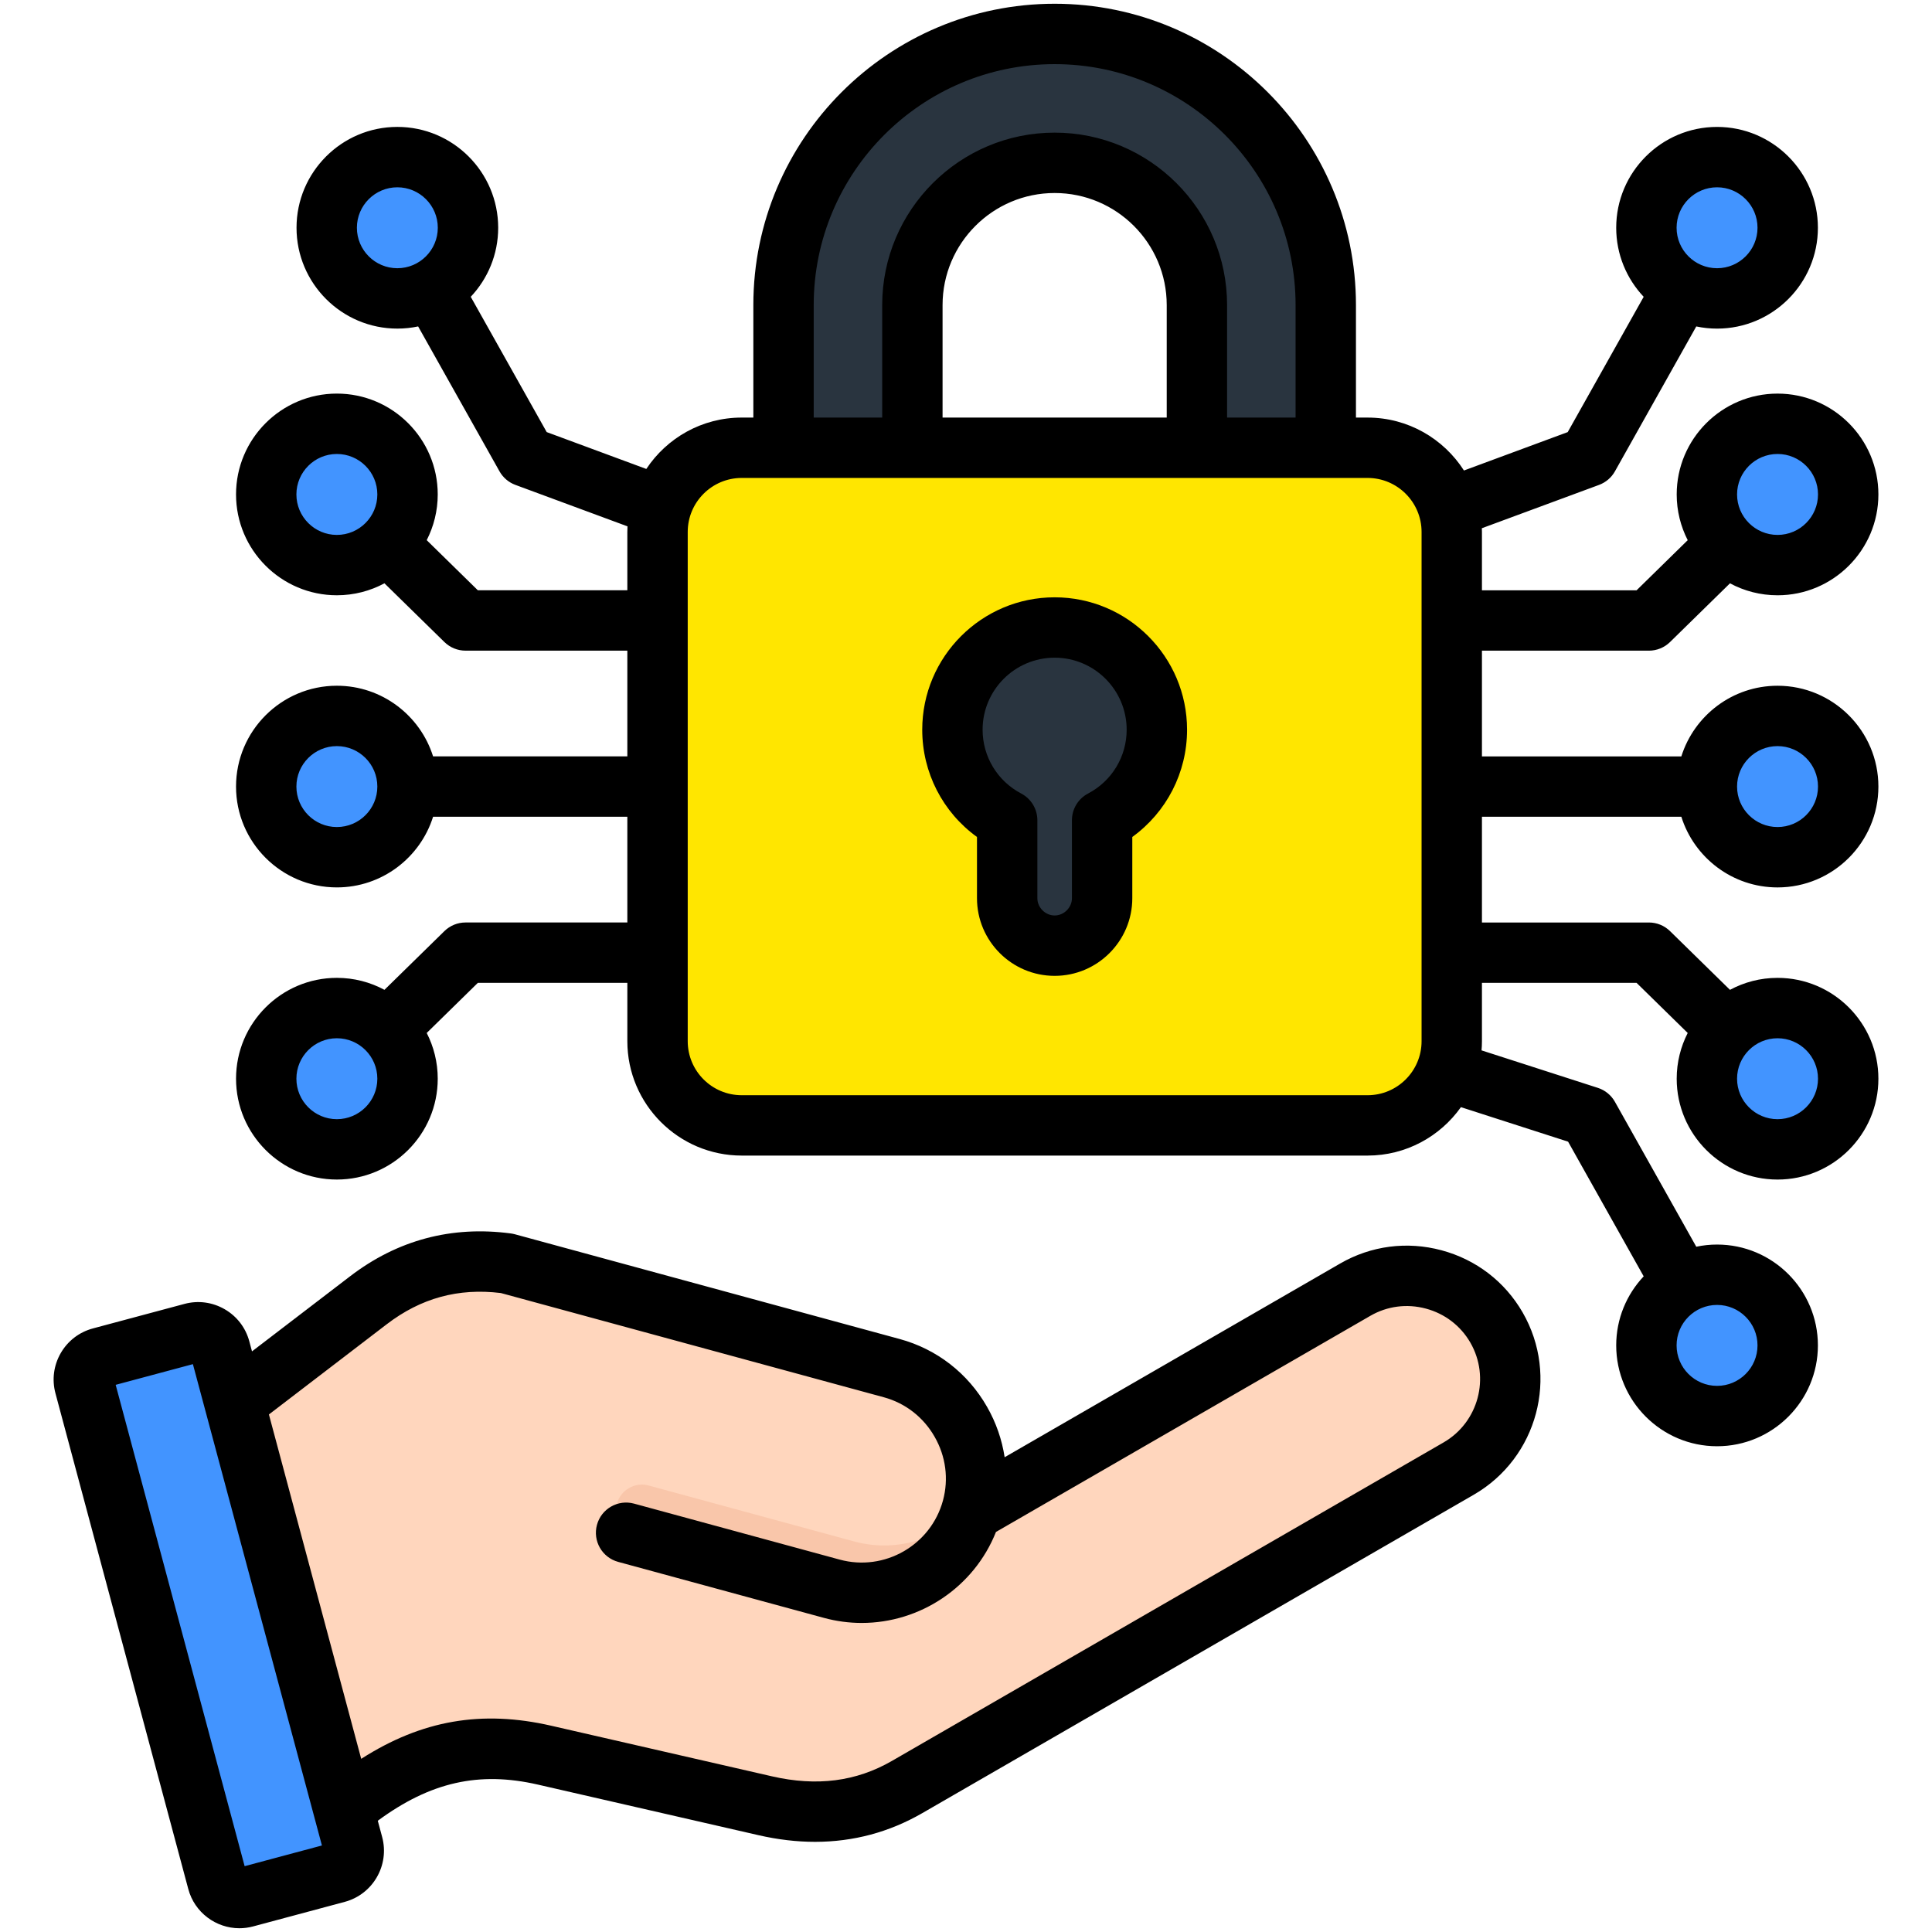 <svg id="Layer_1" enable-background="new 0 0 512 512" height="512" viewBox="0 0 512 512" width="512" xmlns="http://www.w3.org/2000/svg"><g clip-rule="evenodd" fill-rule="evenodd"><g><path d="m452.342 285.875c0-10.341 8.383-18.724 18.724-18.724s18.724 8.383 18.724 18.724-8.383 18.725-18.724 18.725c-10.341-.001-18.724-8.384-18.724-18.725zm0-77.419c0 10.341 8.383 18.724 18.724 18.724s18.724-8.383 18.724-18.724-8.383-18.725-18.724-18.725-18.724 8.384-18.724 18.725zm-16.028 148.093c0-10.341 8.383-18.725 18.725-18.725 10.341 0 18.724 8.383 18.724 18.725 0 10.341-8.383 18.724-18.724 18.724-10.342 0-18.725-8.383-18.725-18.724zm0-296.186c0 10.341 8.383 18.724 18.725 18.724 10.341 0 18.724-8.383 18.724-18.724s-8.383-18.725-18.724-18.725c-10.342 0-18.725 8.384-18.725 18.725zm16.028 70.674c0 10.341 8.383 18.724 18.724 18.724s18.724-8.383 18.724-18.724-8.383-18.724-18.724-18.724c-10.341-.001-18.724 8.383-18.724 18.724z" fill="#4294ff"/><g><path d="m207.636 152.814h34.152v-71.963c0-20.702 17-37.701 37.702-37.701s37.701 16.999 37.701 37.701v71.963h34.152v-71.963c0-39.552-32.301-71.852-71.853-71.852-39.553 0-71.853 32.299-71.853 71.852v71.963z" fill="#29343f"/><path d="m196.561 118.662h165.858c12.271 0 22.311 10.04 22.311 22.311v134.962c0 12.272-10.04 22.312-22.311 22.312h-165.858c-12.271 0-22.311-10.04-22.311-22.312v-134.962c0-12.271 10.04-22.311 22.311-22.311z" fill="#ffe600"/><path d="m292.072 217.378v20.653c0 6.921-5.662 12.583-12.583 12.583s-12.583-5.662-12.583-12.583v-20.653c-8.624-4.532-14.506-13.575-14.506-23.993 0-14.961 12.128-27.089 27.089-27.089s27.089 12.128 27.089 27.089c.001 10.418-5.882 19.461-14.506 23.993z" fill="#29343f"/></g><g><path d="m257.603 399.763c4.37-16.052-5.219-32.813-21.272-37.183l-102.038-27.772c-13.543-1.793-25.839 1.486-36.685 9.794l-40.261 30.832 29.096 108.588c20.24-19.496 38.224-23.385 57.857-18.884l58.446 13.399c13.308 3.051 25.817 1.872 37.644-4.956l146.159-84.383c13.042-7.529 17.55-24.359 10.021-37.404-7.528-13.043-24.362-17.553-37.403-10.023l-101.786 58.764c.078-.256.152-.513.222-.772z" fill="#ffd6bd"/><path d="m220.421 421.034c16.075 4.375 32.806-5.196 37.182-21.271.142-.522.269-1.046.382-1.57-7.329 9.107-19.642 13.565-31.594 10.312l-54.506-14.835c-3.624-.986-7.396 1.172-8.382 4.795-.985 3.619 1.176 7.397 4.795 8.382z" fill="#f9c6aa"/><path d="m58.342 357.542 35.199 131.363c.859 3.205-1.061 6.528-4.264 7.386l-24.279 6.505c-3.204.859-6.527-1.059-7.386-4.265l-35.198-131.362c-.859-3.205 1.06-6.528 4.264-7.386l24.278-6.505c3.203-.859 6.527 1.059 7.386 4.264z" fill="#4294ff"/></g><path d="m107.997 285.875c0-10.341-8.383-18.724-18.725-18.724-10.341 0-18.724 8.383-18.724 18.724s8.383 18.725 18.724 18.725c10.342-.001 18.725-8.384 18.725-18.725zm0-77.419c0 10.341-8.383 18.724-18.725 18.724-10.341 0-18.724-8.383-18.724-18.724s8.383-18.725 18.724-18.725c10.342 0 18.725 8.384 18.725 18.725zm16.028-148.093c0 10.341-8.383 18.724-18.725 18.724-10.341 0-18.724-8.383-18.724-18.724s8.383-18.725 18.724-18.725c10.342 0 18.725 8.384 18.725 18.725zm-16.028 70.674c0 10.341-8.383 18.724-18.725 18.724-10.341 0-18.724-8.383-18.724-18.724s8.383-18.724 18.724-18.724c10.342-.001 18.725 8.383 18.725 18.724z" fill="#4294ff"/></g><path d="m288.35 210.293c-2.632 1.382-4.278 4.113-4.278 7.084v20.653c0 2.481-2.099 4.58-4.58 4.58s-4.58-2.099-4.58-4.58v-20.653c0-2.971-1.651-5.702-4.283-7.084-6.311-3.311-10.23-9.792-10.23-16.908 0-10.527 8.56-19.092 19.092-19.092 10.527 0 19.087 8.565 19.087 19.092.002 7.117-3.918 13.597-10.228 16.908zm-8.858-51.999c-19.352 0-35.09 15.744-35.09 35.09 0 11.381 5.447 21.875 14.508 28.421v16.224c0 11.348 9.23 20.583 20.582 20.583 11.348 0 20.578-9.235 20.578-20.583v-16.224c9.051-6.542 14.513-17.04 14.513-28.421 0-19.346-15.744-35.09-35.091-35.09zm97.239 117.637v-134.96c0-7.886-6.419-14.31-14.309-14.31h-165.859c-7.895 0-14.31 6.424-14.31 14.31v134.96c0 7.891 6.414 14.314 14.31 14.314h165.858c7.891.001 14.31-6.423 14.31-14.314zm-67.539-165.268h-59.403v-29.812c0-16.376 13.324-29.7 29.704-29.7s29.699 13.324 29.699 29.7zm-93.551-29.812v29.812h18.149v-29.812c0-25.2 20.502-45.702 45.702-45.702s45.698 20.502 45.698 45.702v29.812h18.153v-29.812c0-35.208-28.643-63.851-63.851-63.851-35.213 0-63.851 28.642-63.851 63.851zm255.428 194.298c5.91 0 10.72 4.811 10.72 10.725 0 5.91-4.811 10.721-10.72 10.721-5.919 0-10.73-4.811-10.73-10.721 0-5.914 4.811-10.725 10.73-10.725zm-5.311 81.396c0 5.914-4.806 10.725-10.716 10.725-5.924 0-10.73-4.811-10.73-10.725s4.806-10.725 10.73-10.725c5.91 0 10.716 4.81 10.716 10.725zm-376.489-59.951c-5.91 0-10.721-4.811-10.721-10.721 0-5.914 4.811-10.725 10.721-10.725 5.924 0 10.73 4.811 10.73 10.725 0 5.911-4.806 10.721-10.73 10.721zm0-77.42c-5.91 0-10.721-4.806-10.721-10.72 0-5.915 4.811-10.725 10.721-10.725 5.924 0 10.73 4.811 10.73 10.725s-4.806 10.72-10.73 10.72zm0-77.415c-5.91 0-10.721-4.811-10.721-10.725s4.811-10.725 10.721-10.725c5.924 0 10.73 4.811 10.73 10.725s-4.806 10.725-10.73 10.725zm5.311-81.401c0-5.914 4.811-10.721 10.721-10.721s10.72 4.806 10.72 10.721c0 5.914-4.811 10.725-10.72 10.725-5.91 0-10.721-4.811-10.721-10.725zm360.462-10.721c5.91 0 10.716 4.806 10.716 10.721 0 5.914-4.806 10.725-10.716 10.725-5.924 0-10.73-4.811-10.73-10.725 0-5.915 4.806-10.721 10.73-10.721zm16.027 70.671c5.91 0 10.72 4.811 10.72 10.725s-4.811 10.725-10.72 10.725c-5.919 0-10.73-4.811-10.73-10.725s4.811-10.725 10.73-10.725zm0 77.421c5.91 0 10.72 4.811 10.72 10.725s-4.811 10.72-10.72 10.72c-5.919 0-10.73-4.806-10.73-10.72 0-5.915 4.811-10.725 10.73-10.725zm-25.497 18.724c3.41 10.843 13.551 18.724 25.497 18.724 14.734 0 26.723-11.989 26.723-26.723 0-14.739-11.989-26.723-26.723-26.723-11.947 0-22.087 7.881-25.497 18.724h-52.843v-28.02h44.254c2.085 0 4.098-.821 5.589-2.283l15.89-15.564c3.75 2.019 8.046 3.17 12.607 3.17 14.734 0 26.723-11.989 26.723-26.723s-11.989-26.723-26.723-26.723c-14.739 0-26.728 11.989-26.728 26.723 0 4.363 1.061 8.48 2.919 12.121l-13.55 13.281h-40.981v-15.465c0-.326-.019-.651-.028-.981l31.072-11.489c1.778-.66 3.269-1.934 4.197-3.589l21.559-38.401c1.783.377 3.622.576 5.513.576 14.73 0 26.719-11.989 26.719-26.728 0-14.734-11.989-26.723-26.719-26.723-14.744 0-26.733 11.989-26.733 26.723 0 7.079 2.773 13.517 7.282 18.3l-20.13 35.854-27.501 10.173c-5.391-8.424-14.819-14.022-25.54-14.022h-3.08v-29.814c0-44.033-35.821-79.854-79.849-79.854-44.032 0-79.849 35.821-79.849 79.854v29.812h-3.08c-10.555 0-19.851 5.419-25.285 13.616l-26.398-9.768-20.13-35.854c4.509-4.782 7.273-11.22 7.273-18.3 0-14.734-11.985-26.723-26.723-26.723-14.739 0-26.718 11.989-26.718 26.723 0 14.739 11.979 26.728 26.718 26.728 1.891 0 3.731-.198 5.509-.576l21.563 38.401c.929 1.656 2.419 2.929 4.197 3.589l29.723 10.994c-.024.491-.042.981-.042 1.476v15.465h-39.618l-13.55-13.281c1.858-3.637 2.92-7.759 2.92-12.121 0-14.734-11.994-26.723-26.733-26.723-14.73 0-26.719 11.989-26.719 26.723s11.989 26.723 26.719 26.723c4.561 0 8.853-1.151 12.612-3.17l15.89 15.564c1.49 1.462 3.5 2.283 5.589 2.283h42.891v28.02h-51.48c-3.41-10.843-13.55-18.724-25.502-18.724-14.73 0-26.719 11.985-26.719 26.723 0 14.734 11.989 26.723 26.719 26.723 11.951 0 22.092-7.881 25.502-18.724h51.48v28.02h-42.89c-2.089 0-4.099.821-5.589 2.283l-15.89 15.564c-3.759-2.023-8.051-3.174-12.612-3.174-14.73 0-26.719 11.989-26.719 26.728 0 14.734 11.989 26.723 26.719 26.723 14.739 0 26.733-11.989 26.733-26.723 0-4.367-1.061-8.485-2.92-12.121l13.55-13.281h39.618v15.46c0 16.715 13.602 30.313 30.312 30.313h165.858c10.197 0 19.238-5.08 24.738-12.833l28.402 9.15 20.031 35.685c-4.509 4.787-7.282 11.225-7.282 18.3 0 14.734 11.989 26.728 26.733 26.728 14.73 0 26.719-11.994 26.719-26.728s-11.989-26.723-26.719-26.723c-1.891 0-3.731.198-5.513.575l-21.559-38.401c-.99-1.759-2.598-3.08-4.518-3.698l-30.831-9.937c.071-.802.108-1.608.108-2.429v-15.46h40.981l13.55 13.281c-1.858 3.637-2.919 7.754-2.919 12.121 0 14.734 11.989 26.723 26.728 26.723 14.734 0 26.723-11.989 26.723-26.723 0-14.739-11.989-26.728-26.723-26.728-4.561 0-8.848 1.151-12.607 3.174l-15.89-15.564c-1.49-1.462-3.504-2.283-5.589-2.283h-44.254v-28.02h52.843zm-63.021 165.815-146.162 84.382c-9.499 5.485-19.918 6.825-31.85 4.089l-58.446-13.399c-18.389-4.217-34.293-1.519-50.371 8.772l-24.459-91.263 31.209-23.898c9.07-6.947 18.979-9.659 30.26-8.282l101.502 27.624c5.697 1.556 10.48 5.273 13.446 10.466 2.981 5.198 3.759 11.197 2.212 16.899-3.231 11.857-15.512 18.88-27.369 15.654l-54.503-14.838c-4.259-1.155-8.659 1.358-9.82 5.622-1.16 4.264 1.349 8.66 5.622 9.82l54.498 14.833c3.363.915 6.73 1.349 10.05 1.349 15.437 0 29.733-9.433 35.571-24.115l99.229-57.286c4.462-2.575 9.678-3.25 14.701-1.905 5.018 1.344 9.197 4.542 11.777 8.999 5.34 9.258 2.161 21.134-7.097 26.477zm-317.722 112.289-34.176-127.561 20.465-5.485 34.194 127.56zm317.18-163.221c9.154 2.453 16.781 8.296 21.493 16.456 9.758 16.894 3.952 38.58-12.952 48.334l-146.157 84.382c-8.763 5.056-18.262 7.593-28.383 7.598-4.877 0-9.9-.59-15.05-1.774l-58.436-13.399c-15.564-3.565-28.45-.693-42.41 9.584l1.161 4.316c2 7.475-2.453 15.182-9.924 17.182l-24.28 6.509c-1.207.321-2.429.481-3.627.481-6.192 0-11.881-4.141-13.55-10.4l-35.201-131.368c-.971-3.613-.472-7.395 1.396-10.645 1.882-3.25 4.9-5.57 8.523-6.542l24.28-6.504c3.608-.967 7.391-.467 10.64 1.41 3.25 1.872 5.565 4.896 6.537 8.513l.712 2.66 25.969-19.88c12.56-9.626 26.898-13.456 42.589-11.376.363.047.712.118 1.061.207l102.031 27.775c9.829 2.679 18.05 9.056 23.139 17.96 2.41 4.207 3.962 8.73 4.669 13.366l88.933-51.343c8.159-4.71 17.691-5.955 26.837-3.502z"/></g></svg>